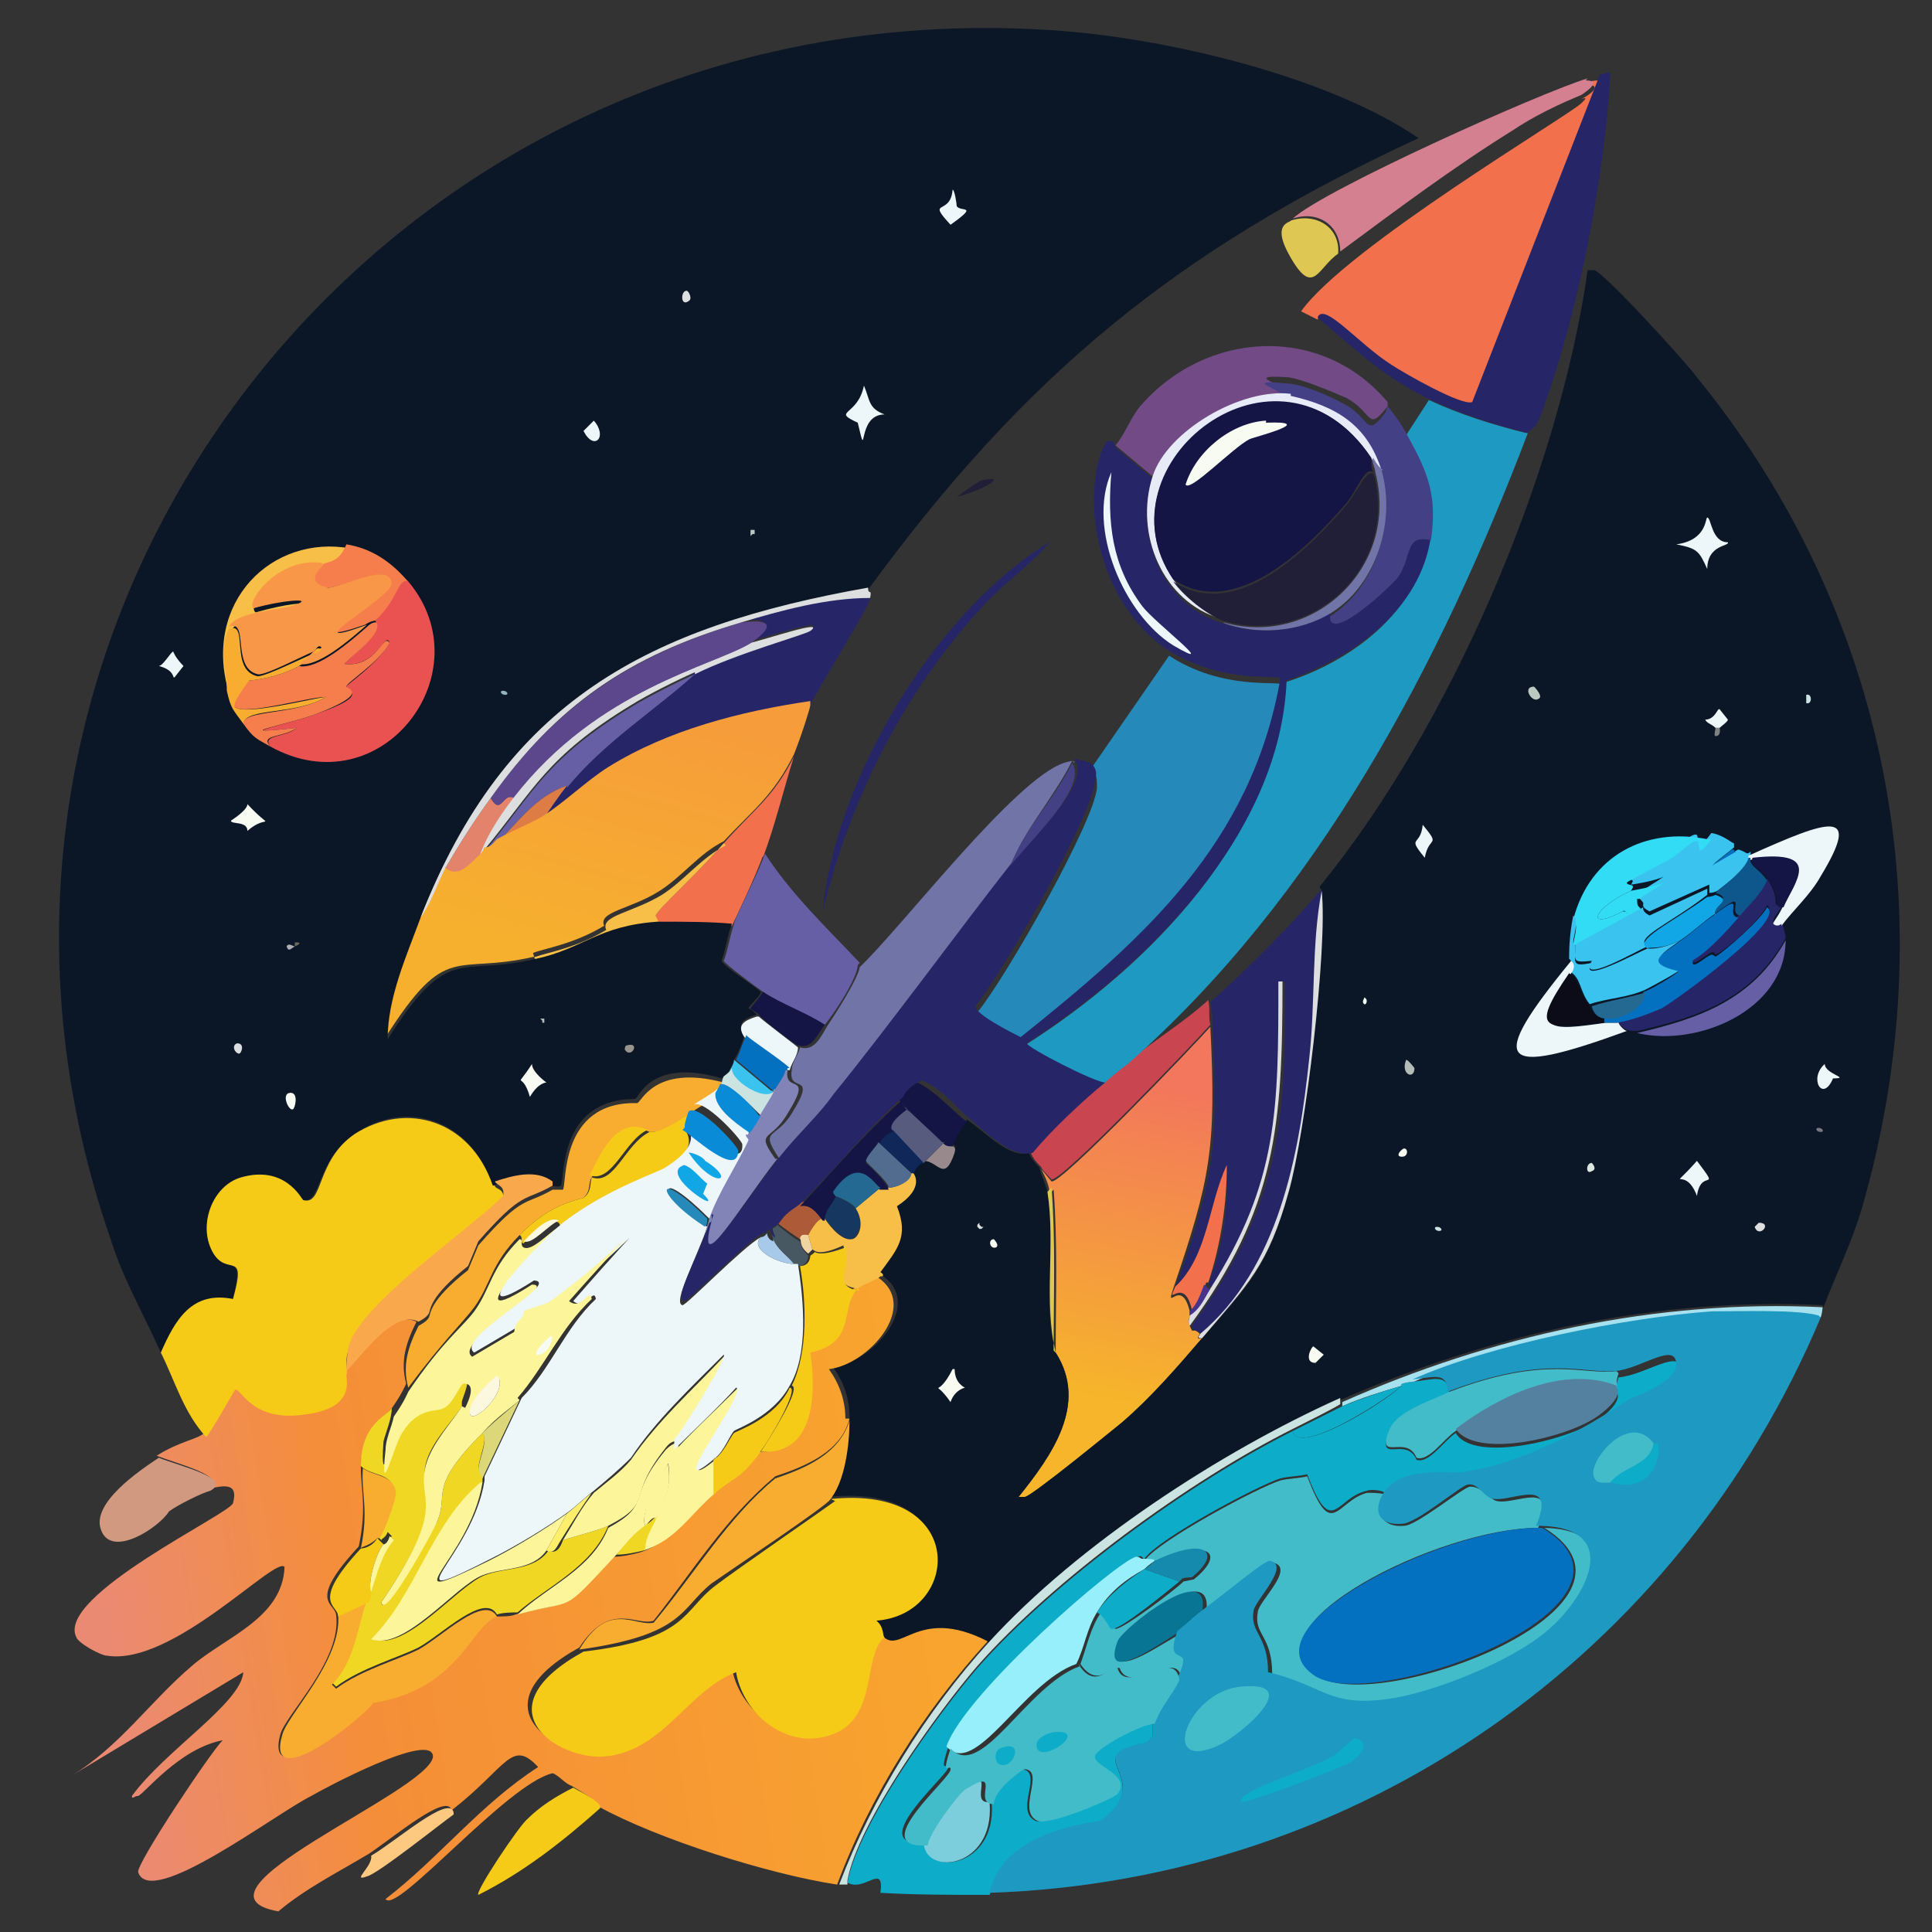 <?xml version="1.0" encoding="UTF-8"?>
<svg xmlns="http://www.w3.org/2000/svg" version="1.1" xmlns:xlink="http://www.w3.org/1999/xlink" viewBox="0 0 93.7 93.7"><rect x="0" y="0" width="93.7" height="93.7" fill="#333333" stroke="none"/>
  <defs>
    <style>
      .cls-1 {
        fill: #f7bf48;
      }

      .cls-2 {
        fill: #f5cb18;
      }

      .cls-3 {
        fill: #fcf7df;
      }

      .cls-4 {
        fill: #0b0c18;
      }

      .cls-5 {
        fill: #246991;
      }

      .cls-6 {
        fill: #a7caeb;
      }

      .cls-7 {
        fill: #43bcc9;
      }

      .cls-8 {
        fill: #575b7d;
      }

      .cls-9 {
        fill: url(#linear-gradient-2);
      }

      .cls-10 {
        fill: #a6e1ef;
      }

      .cls-11 {
        fill: #91b4b7;
      }

      .cls-12 {
        fill: #211e38;
      }

      .cls-13 {
        fill: #526c90;
      }

      .cls-14 {
        fill: #adaeb4;
      }

      .cls-15 {
        fill: #fcf599;
      }

      .cls-16 {
        fill: #ea5252;
      }

      .cls-17 {
        fill: #e3836c;
      }

      .cls-18 {
        fill: #444086;
      }

      .cls-19 {
        fill: #087595;
      }

      .cls-20 {
        fill: #96effa;
      }

      .cls-21 {
        fill: #5c478c;
      }

      .cls-22 {
        fill: #f3704d;
      }

      .cls-23 {
        fill: #8283b6;
      }

      .cls-24 {
        fill: #3ac3ee;
      }

      .cls-25 {
        fill: #b5bbb6;
      }

      .cls-26 {
        fill: #7174a7;
      }

      .cls-27 {
        fill: #11a6e6;
      }

      .cls-28 {
        fill: #16375f;
      }

      .cls-29 {
        fill: #262567;
      }

      .cls-30 {
        fill: url(#linear-gradient-3);
      }

      .cls-31 {
        fill: #0f2759;
      }

      .cls-32 {
        fill: #485862;
      }

      .cls-33 {
        fill: #f89747;
      }

      .cls-34 {
        fill: #fdef6b;
      }

      .cls-35 {
        fill: #675fa6;
      }

      .cls-36 {
        fill: #f57e4c;
      }

      .cls-37 {
        fill: #0e578d;
      }

      .cls-38 {
        fill: #d09980;
      }

      .cls-39 {
        fill: #efd723;
      }

      .cls-40 {
        fill: #dec753;
      }

      .cls-41 {
        fill: #f8fbf1;
      }

      .cls-42 {
        fill: #714a86;
      }

      .cls-43 {
        fill: #f8ac30;
      }

      .cls-44 {
        fill: #f0d4a2;
      }

      .cls-45 {
        fill: #098bd8;
      }

      .cls-46 {
        fill: #ad5a39;
      }

      .cls-47 {
        fill: #97898c;
      }

      .cls-48 {
        fill: #edf6f8;
      }

      .cls-49 {
        fill: #7dcedd;
      }

      .cls-50 {
        fill: #1e99c1;
      }

      .cls-51 {
        fill: #bbc9c0;
      }

      .cls-52 {
        fill: #faa84c;
      }

      .cls-53 {
        display: none;
      }

      .cls-54 {
        fill: #cbe3e1;
      }

      .cls-55 {
        fill: #fdc980;
      }

      .cls-56 {
        fill: #47328c;
      }

      .cls-57 {
        fill: #dcd879;
      }

      .cls-58 {
        fill: #5481a0;
      }

      .cls-59 {
        fill: #797880;
      }

      .cls-60 {
        fill: #e7ebf7;
      }

      .cls-61 {
        fill: #dde6df;
      }

      .cls-62 {
        fill: #2589b9;
      }

      .cls-63 {
        fill: #7e8382;
      }

      .cls-64 {
        fill: #141445;
      }

      .cls-65 {
        fill: #32dcf5;
      }

      .cls-66 {
        fill: #99948e;
      }

      .cls-67 {
        fill: #dcdedf;
      }

      .cls-68 {
        fill: #c94550;
      }

      .cls-69 {
        fill: url(#linear-gradient);
      }

      .cls-70 {
        fill: #168aac;
      }

      .cls-71 {
        fill: #dd7d45;
      }

      .cls-72 {
        fill: #0b1727;
      }

      .cls-73 {
        fill: #d58090;
      }

      .cls-74 {
        fill: #0370c0;
      }

      .cls-75 {
        fill: #6b685c;
      }

      .cls-76 {
        fill: #0dacc9;
      }
    </style>
    <linearGradient id="linear-gradient" x1="55.9" y1="52.6" x2="53.1" y2="67.8" gradientUnits="userSpaceOnUse">
      <stop offset="0" stop-color="#f3775c"/>
      <stop offset="1" stop-color="#f6b52a"/>
    </linearGradient>
    <linearGradient id="linear-gradient-2" x1="31.2" y1="34" x2="27.7" y2="46.5" gradientUnits="userSpaceOnUse">
      <stop offset="0" stop-color="#f69c3b"/>
      <stop offset="1" stop-color="#f6b02e"/>
    </linearGradient>
    <linearGradient id="linear-gradient-3" x1="44.8" y1="75.5" x2="5.7" y2="81.6" gradientUnits="userSpaceOnUse">
      <stop offset="0" stop-color="#f8a42e"/>
      <stop offset=".7" stop-color="#f58e38"/>
      <stop offset="1" stop-color="#eb8a72"/>
    </linearGradient>
  </defs>
  <!-- Generator: Adobe Illustrator 28.6.0, SVG Export Plug-In . SVG Version: 1.2.0 Build 709)  -->
  <g>
    <g id="Layer_2">
      <g id="Generative_Object">
        <g id="Background" class="cls-53">
          <rect class="cls-60" x="-14.4" y="-15.6" width="124.2" height="124.2"/>
          <path class="cls-2" d="M3.8,80.4c1-.1,1.5,1.7.5,1.9-1.4.3-1.5-1.8-.5-1.9Z"/>
          <path class="cls-4" d="M2,63c.3.3.1.7.7.8l-.7.9c-1-1.2,0-.3,0-1.7Z"/>
          <path class="cls-76" d="M42.7,91.7c-.6,0-1-.2-1.6-.2,0,0,0-.2,0-.2.7.4,1.8-1,1.6.5Z"/>
        </g>
        <g>
          <path class="cls-29" d="M64.2,43.2c-.5,2.6-.3,5.4-.6,8.1-.5,4.8-1.5,10.2-5.3,13.4-.4-.3-.3.1-.5-.4,4.2-5.7,4.6-9.7,4.5-16.7h-.2c0,6.1,0,9.6-3.3,14.9l-.2-.2c.7-1.8,1-3.8.9-5.7-.9,1.9-.9,4.5-2.5,5.9,1.9-5.4,2.1-6.8,1.8-12.7,0-.4,0-.8-.1-1.2,1.9-1.7,3.8-3.6,5.5-5.6,0,.1.1.1.1.2Z"/>
          <path class="cls-29" d="M42.2,29c0,.4-2.5,4.3-2.9,5.2-3.4.4-6.9,1.4-9.8,3.2-1.1.7-2.1,1.7-3.2,2.4.4-.6.8-1.2,1.2-1.7,1.8-2.1,4.2-3.7,6.2-5.5,2.1-1,5.4-1.9,5.6-2.1.9-.6-2.1.4-3,.6,1.4-.8.9-1.2-.5-1,2-.6,4.2-1.1,6.3-1.2Z"/>
          <path class="cls-68" d="M58.7,49.7c-.8.9-7.2,7.6-7.7,7.5,0,0-.5-.5-.5-.6-.2-.2-.4-.4-.5-.7.8-1,2.6-2.6,3.5-3.4.4-.3.8-.6,1.2-1,1.2-1,2.7-1.9,3.9-3,.1.4,0,.8.1,1.2Z"/>
          <path class="cls-69" d="M56.9,62.5c-.4,1.2.4-.6.8,1.1,0,0,0,.2,0,.2,0,.2-.1.1,0,.5.2.5.1,0,.5.4,0,0-.3.3.1.2-1.2,1.4-2.5,2.9-3.9,4.1-.5.4-4.4,3.6-4.7,3.6,0,0-.3,0-.3,0,1.6-2,3.4-4.5,1.8-7,0-2.6.1-5.3-.1-7.9l-.2.2c0-.4-.2-.8-.4-1.2,0,0,.5.6.5.6.5.1,6.9-6.6,7.7-7.5.3,5.9,0,7.4-1.8,12.7Z"/>
          <path class="cls-46" d="M39.9,59.1c-.3,0-.7.8-.7.8,0,0-.3,0-.4.2,0,0-.9-.6-1.1-.8.4-.5.8-.7,1.1-1,.5-.1.8.4,1.1.7Z"/>
          <path class="cls-35" d="M27.5,38.1c-1.5.5-2.4,1.8-3.4,2.8-.2.2-.3.4-.6.4,2.4-2.9,3-4.5,7.1-7,.8-.5,2.2-1.2,3.1-1.6-2,1.8-4.4,3.3-6.2,5.5Z"/>
          <path class="cls-67" d="M33.7,32.6c-.9.4-2.3,1.1-3.1,1.6-4.1,2.5-4.7,4.1-7.1,7,0,0,.1,0-.4.5.3-1,1-2.2,1.7-3,4.2-5.3,9.8-6.4,11.5-7.5.9-.2,3.8-1.2,3-.6-.3.2-3.6,1.1-5.6,2.1Z"/>
          <path class="cls-17" d="M24.9,38.7c-.7.9-1.4,2-1.7,3-.5.5-1,1-1.6.4.7-1.2,1.4-2.3,2.2-3.4.5.9.6-.3,1.1,0Z"/>
          <path class="cls-71" d="M27.5,38.1c-.4.5-.8,1.1-1.2,1.7-.7.4-1.5.6-2.2,1.1,1-1,1.9-2.3,3.4-2.8Z"/>
          <path class="cls-22" d="M58.5,62.2c-.2.5-.3,1-.7,1.3-.4-1.7-1.3,0-.8-1.1,1.6-1.5,1.6-4,2.5-5.9,0,1.9-.3,3.9-.9,5.7Z"/>
          <path class="cls-67" d="M57.7,64.3c-.1-.3,0-.3,0-.5.4-.4.7-.9,1-1.3,3.3-5.2,3.3-8.7,3.3-14.9h.2c0,7-.3,11-4.5,16.7Z"/>
          <path class="cls-56" d="M58.7,62.5c-.3.5-.5,1-1,1.3,0,0,0-.2,0-.2.4-.4.5-.8.7-1.3l.2.2Z"/>
          <g>
            <path class="cls-9" d="M39.3,34.2c0,.1-.4,1.4-.8,2.4-1,2-2,2.7-3.4,4.2-1.2.6-2,1.7-3.1,2.4-1.4.9-3,1-2.7,1.7-1.5.9-2.9,1.1-3.4,1.3-.1,0,0,.1,0,.2-3.9.9-4.2-.8-7.2,3.9,0-2.1.9-4,1.6-5.9.5-.8.8-1.6,1.2-2.4.6.6,1.1.1,1.6-.4.5-.4.3-.5.4-.5.3,0,.4-.2.6-.4.7-.4,1.5-.7,2.2-1.1,1.1-.7,2.1-1.7,3.2-2.4,2.9-1.8,6.4-2.7,9.8-3.2Z"/>
            <path class="cls-22" d="M37,41.5c-.3.9-1.4,3.2-1.5,3.4-1.1-.2-2.6-.2-3.6-.1,0-.2-.2-.3-.1-.4,0-.2,1.8-1.8,3.3-3.5,1.4-1.6,2.4-2.2,3.4-4.2-.5,1.6-.9,3.3-1.5,4.9Z"/>
            <path class="cls-1" d="M35.1,40.9c-1.5,1.7-3.2,3.2-3.3,3.5,0,.1.2.3.1.4-3,.2-3.7,1.3-5.9,1.8,0-.1-.2-.2,0-.2.5-.2,1.9-.4,3.4-1.3-.3-.7,1.2-.8,2.7-1.7,1.1-.7,1.9-1.8,3.1-2.4Z"/>
            <path class="cls-47" d="M46.2,55.6s.2,0,.1.4c-.5,1.5-.7.4-1.5.4l1-1c0,0,.2.1.4.1Z"/>
            <path class="cls-21" d="M36.4,31.2c-1.8,1.1-7.4,2.2-11.5,7.5-.5-.3-.6.9-1.1,0,3.2-4.5,6.8-6.9,12.1-8.5,1.4-.2,1.8.1.5,1Z"/>
          </g>
          <path class="cls-28" d="M41.5,58.6c.5.8,0,1.4-.2,1.5-.5.1-1.2-.9-1.3-1,0-.4.3-.7.5-1.1.3.1.8.4,1,.6Z"/>
          <g>
            <g>
              <path class="cls-72" d="M88.4,63.3c-8.1-.4-16.1,1.4-23.4,4.6-5.8,2.6-12.7,7.1-17,11.8-3.5-1.7-4.3,1-5.2-.4,0,0,0-.5-.4-.8,4.1-.3,4.5-6.6-2.2-5.9.8-.9,1-2.7,1-3.9,0-.9-.3-1.7-.8-2.4,1.9-.2,4.5-3.1,2.3-4.5,0,0-.1-.2-.1-.2.9-1.1,1.4-1.6.8-3.2,1.4-1,.8-1.5.8-1.6,0-.2.3-.5.5-.5,0,0,0,0,.1,0,.7,0,1,1.1,1.5-.4.1-.4-.1-.4-.1-.4.1-.4.5-.9.7-1.2,1,.7,2.1,1.9,3,1.6.1.3.3.5.5.7.1.4.3.8.4,1.2.5,2.5-.3,5.3.4,7.8,1.6,2.5-.2,5-1.8,7,0,0,.2,0,.3,0,.3,0,4.2-3.2,4.7-3.6,1.4-1.2,2.7-2.7,3.9-4.1,2.3-2.6,3.2-3.5,4.2-7.1.8-2.8,1.9-11.9,1.6-14.6,0-.1-.1-.1-.1-.2,6.3-7.7,11.6-20,13-29.9,0,0,.2,0,.3,0,.4,0,4.5,4.5,5,5.2,9.3,11.4,12.1,26.1,8,40.3-.5,1.7-1.3,3.3-1.9,4.9Z"/>
              <g>
                <g>
                  <path class="cls-41" d="M46.3,66.4c0,.7.5.9.5.9,0,0-.5.1-.7.7-.9-1.3-.7,0,.1-1.6Z"/>
                  <path class="cls-41" d="M48.2,60.1c0,0,.3.3.1.4-.3.1-.4-.4-.1-.4Z"/>
                  <polygon class="cls-67" points="47.5 59.3 47.5 59.4 47.6 59.5 47.7 59.5 47.6 59.6 47.5 59.6 47.4 59.5 47.4 59.4 47.5 59.3"/>
                </g>
                <g>
                  <path class="cls-67" d="M58.3,64.9c-.4,0,0-.2-.1-.2,3.8-3.2,4.8-8.6,5.3-13.4.3-2.7.1-5.5.6-8.1.3,2.8-.8,11.8-1.6,14.6-1,3.6-2,4.5-4.2,7.1Z"/>
                  <path class="cls-48" d="M82.8,25.1c.2,0,.2,1.2,1,1.2.1.2-1,.1-1,1.3-.4-.9-.5-1-1.5-1.2,1.5-.2,1.4-1.3,1.5-1.3Z"/>
                  <path class="cls-40" d="M51.2,65.6c-.6-2.5,0-5.2-.4-7.8l.2-.2c.2,2.6.1,5.3.1,7.9Z"/>
                  <path class="cls-48" d="M82.3,56.3c1.2,1.6.2.3,0,1.7-.6-1.6-1.5,0,0-1.7Z"/>
                  <path class="cls-48" d="M88.5,51.6c0,.5,1.3.7.4.7-.5,1.2-1.2,0-.4-.7Z"/>
                  <path class="cls-48" d="M69,40c.9,1.1.3.5.1,1.6-.9-1.1-.2-.5-.1-1.6Z"/>
                  <path class="cls-48" d="M83.4,35.3h-.2c-.2-.2-.4-.2-.5-.4.5,0,.6-.6.7-.5,0,0,.4.5.4.5,0,.1-.3.3-.4.4Z"/>
                  <path class="cls-41" d="M63.7,65.3s.5.4.5.4c0,0-.4.4-.4.4-.6,0-.2-.8-.1-.8Z"/>
                  <path class="cls-51" d="M74.4,33.3c0,0,.5.5.2.6-.3.2-.8-.6-.2-.6Z"/>
                  <path class="cls-25" d="M68.2,51.4c.1,0,.4.4.4.4,0,.6-.7.3-.4-.4Z"/>
                  <path class="cls-61" d="M77.2,56.4c0,0,.3.3,0,.4-.3.2-.3-.4,0-.4Z"/>
                  <path class="cls-67" d="M85.3,59.3c.7,0,0,.8-.2.2,0,0,.2-.2.2-.2Z"/>
                  <path class="cls-41" d="M68.1,55.7c.2,0,.2.4-.1.4-.4,0,0-.4.1-.4Z"/>
                  <path class="cls-54" d="M87.6,33.7c.3-.1.3.5,0,.4,0,0,0-.3,0-.4Z"/>
                  <path class="cls-63" d="M83.4,35.3c0,0,.1.4-.2.4-.1,0,0-.3,0-.4h.2Z"/>
                  <path class="cls-41" d="M66.2,48.4c.2.1,0,.5-.1.2,0-.1.1-.3.1-.2Z"/>
                  <path class="cls-54" d="M69.7,59.5c.2,0,.3.2.1.2-.2,0-.3-.2-.1-.2Z"/>
                  <path class="cls-59" d="M88.2,54.7c.2,0,.3.2.1.2-.2,0-.3-.2-.1-.2Z"/>
                  <g>
                    <path class="cls-29" d="M86.4,44c-.2.3-.4.5-.4.7.2.3.3,0,.4,0,.1.3.2.6.2.8-1.6,2.9-4.1,3.8-7.2,4.5-.2,0-.4,0-.6-.1,0,0-.4-.3-.4-.4.8-.2,1.5-.4,2.2-.7.7-.4,6.1-4.2,5.1-4.9-.3.7-2,2.2-2.5,2.4,0,0-.1-.2-.2-.1-.3.1-1,.8-.9.3,0-.2.5-.2,2.3-2.2.5-.5,1-1,1.3-1.7.7,1.1.2,1.3.6,1.3Z"/>
                    <path class="cls-24" d="M84.1,41.1l-1,.8,1.2-.7c.4.1.4.3.6.1,0,0,0,.2,0,.2,0,.5-1.1,1.3-1.6,1.7-.2.1-.3.1-.4.1v-.4c0,0-2.9,1.3-2.9,1.3-.4-.2-.3-.3-.3-.4-.1-.2-.3-.2-.2-.5.4-.3.8-.5,1.2-.8-.3.2-1.5.4-1.6.4.3-.4-.3-.1-.2-.4,0-.1,1.9-1,2.2-1.2,0,0,1-1,1.2-.8.1.1-.1,1,.7-.1.6.1,1,.5,1.1.5Z"/>
                    <path class="cls-65" d="M83,40.7c-.8,1.1-.5.2-.7.1-.2-.1-1.1.8-1.2.8-.3.2-2.1,1.1-2.2,1.2,0,.2.5,0,.2.4-1.8.8-2.3,2-.4,1,.1,0,.2,0,.2.1.4-.2.3-.6.5-.7,0,.3,0,.3.2.5l-3.3,1.8c0-.4.3-1,0-1.3.8-3.1,3.5-4.5,6.5-3.9Z"/>
                    <path class="cls-24" d="M76.4,45.9c0,.8-.2,1,.8.8-.7,1.1,2.2-.5,2.7-.7,0,0,.6.1,1.6-.4-.8.6-1.7,1,0,1.4,0,.1-1.5.9-1.7,1-.9.4-1.8.4-2.7.7-.5-.6-.4-1.3-1-1.6.3-.4,0-.6,0-.6,0-.3,0-1.1.2-2.1.3.3,0,1,0,1.3Z"/>
                    <path class="cls-48" d="M76.2,47.2c-2,2.9-1.1,2.8,1.7,2.4.4,0,.6,0,.6,0,0,.1.3.4.4.4-6.3,2.3-6.8,1.6-2.7-3.4,0,0,.3.2,0,.6Z"/>
                    <path class="cls-48" d="M86.4,44.8s-.2.2-.4,0c0-.1.2-.3.4-.7.6-1.2,2-2.8-1.5-2.4h-.1c0,0,0-.2,0-.2,4-1.8,5.5-2.3,3.5,1-.5.9-1.3,1.6-1.9,2.4Z"/>
                    <path class="cls-35" d="M86.6,45.6c0,3.4-4.3,5.2-7.2,4.5,3-.7,5.6-1.6,7.2-4.5Z"/>
                    <path class="cls-74" d="M84.2,41.3l-1.2.7,1-.8c.2,0,.1.1.1.1Z"/>
                    <path class="cls-74" d="M84.4,44.4c-1.8,2.1-2.3,2.1-2.3,2.2-.1.5.6-.2.9-.3.1,0,.2.1.2.1.5-.3,2.2-1.8,2.5-2.4,1,.6-4.4,4.5-5.1,4.9-.7.3-1.5.6-2.2.7,0,0-.2,0-.6,0v-.2c.7,0,1.9-.5,1.9-1.3.2,0,1.7-.9,1.7-1-1.7-.4-.8-.8,0-1.4.6-.4,1.1-.9,1.7-1.3,1.7-1.3.5,0,1.2.1Z"/>
                    <path class="cls-37" d="M84.9,41.6c-.1.4.4.5.8,1.1-.3.7-.9,1.2-1.3,1.7-.7-.1.5-1.4-1.2-.1-.2-.5.9-.7,0-1,.5-.4,1.5-1.2,1.6-1.7h.1Z"/>
                    <path class="cls-64" d="M86.4,44c-.4,0,0-.3-.6-1.3-.4-.6-1-.7-.8-1.1,3.5-.4,2,1.2,1.5,2.4Z"/>
                    <path class="cls-24" d="M82.8,43.4c-1.8,1.4-3.6,2.1-2.9,2.5-.5.2-3.4,1.9-2.7.7-1,.1-.8,0-.8-.8l3.3-1.8s-.1.2.3.4l2.8-1.3v.4Z"/>
                    <path class="cls-27" d="M83.2,44.3c-.6.4-1.1.9-1.7,1.3-1,.5-1.5.3-1.6.4-.7-.4,1.1-1.2,2.9-2.5,0,0,.2,0,.4-.1.9.3-.2.5,0,1Z"/>
                    <path class="cls-65" d="M79.4,43.6c-.2.2-.1.6-.5.7,0,0-.1-.2-.2-.1-1.9,1-1.4-.2.4-1,0,0,1.2-.2,1.6-.4-.4.3-.8.5-1.2.8Z"/>
                    <path class="cls-4" d="M77.1,48.8s.1.5.7.6v.2c-2.8.3-3.7.5-1.7-2.4.5.3.5,1,1,1.6Z"/>
                    <path class="cls-5" d="M79.8,48.1c0,.8-1.2,1.4-1.9,1.3-.6,0-.7-.6-.7-.6.9-.3,1.8-.4,2.7-.7Z"/>
                  </g>
                </g>
              </g>
            </g>
            <g>
              <path class="cls-76" d="M67.2,72.5c.1-.2-.7-.3-.9-.2-1.5.3-1.7,2.4-2.9-.8-.4.1-.9.1-1.3.2-1,.3-5.9,2.9-6.6,3.9-.1,0-.1-.2-.3-.1-.8.2-8.3,6.6-9.2,9.2-.5,1.5,0,.7,0,1,0,.4-4.2,3.9-1.1,3.7,0,1.6,3.4,1.2,3.2-1.9,0-.7,1.4-1.7,1.5-1.7,1,.2-.4,2,.6,2.5.5.3,3.8-1.1,3.9-1.3.7-.9-1.1-1.3-1.1-1.8,0-.5,2.3-1.7,2.9-1.6,0,.1,0,.4,0,.7l-.3.3c-3.5.6.6,1.5-2.2,3.8-2.1.3-4.9,1.1-5.4,3.5-1.8,0-3.6,0-5.3-.1.2-1.5-.8,0-1.6-.5.5-2.8,4.4-8.2,6.3-10.4,3.7-4.2,10.3-9,15.3-11.5.2,1.2,4.2-1.2,5.3-2.2,0,0-.3-.1.6-.2,1-.1,1.6-.4,1.7.6-.8.3-2.5.8-2.9,1.8-.7,1.7.8.2,1.3,1.4.6.2,1.3-.9,1.9-1.3.9,1.5,5.6.3,7-.7,1.2-.9.8-1.3.8-1.3,0-.2-.1-.1.1-.7,1.3-.1,3.1-1.5,3-.3,0,.8-2.1,1.6-2.2,1.6-2.4,1.6-5.3,3.2-8.2,3.6-.2,0-2.9-.4-3.8,1Z"/>
              <path class="cls-54" d="M65,67.9v.2c-.3.2-1.7.9-2.3,1.2-5,2.5-11.6,7.3-15.3,11.5-1.9,2.2-5.8,7.6-6.3,10.4,0,0,0,.2,0,.2,0,0,0,0-.4,0,1.6-4.2,4.2-8.4,7.3-11.8,4.3-4.7,11.2-9.2,17-11.8Z"/>
              <path class="cls-10" d="M88.4,63.3c0,0,0,.3-.1.6-.9-.4-3.9-.3-5.2-.2-4.1.2-10.7,1.6-14.5,3.3-.9.1-.6.2-.6.2-1,.3-2,.6-2.9,1v-.2c7.2-3.2,15.2-5,23.3-4.6Z"/>
              <path class="cls-7" d="M67.2,72.5c-.6.9-.1,1.6.9,1.5.6,0,2.9-1.9,3.2-1.9.6,0,.9.6,1.3.7.9.2,3-1.1,2,1.3-4.8,0-14.4,4.8-10.7,7.2,3,1.9,17.1-3.4,11-7.2,4.1.1,2.2,3.6.2,5.2-1.7,1.4-5.5,2.8-7.6,3.2-2.9.4-3.2-.7-5.8-1.3,0-1.9-.9-1.9-.7-3,0-.5,1.8-2.1.8-2.4-.2,0-2.2,1.7-3.3,2.4.4-2.7-3.9.8-4.1,1.4-.7,1.9,1.2.6,2.9-.4-.7,2,.9.4,0,2.3-.1-1.7-2.5.8-3-.6-.4-.1-1.1,1-1.9-.2.3-.8.5-1.8,1-2.5.3.2.6.8.7.8.4,0,2.9-1.9,3.3-2.3,0,0,.5-.1.5-.1,1.6-1.3.7-2-1.8-.8,0-.2-.3-.1-.6-.1.7-1,5.6-3.6,6.6-3.9.4-.1.9-.1,1.3-.2,1.2,3.2,1.4,1.2,2.9.8.2,0,1.1,0,.9.2Z"/>
              <path class="cls-74" d="M74.6,74.1c0,0,.2,0,.2,0,6.1,3.7-8,9-11,7.2-3.6-2.3,5.9-7.1,10.7-7.2Z"/>
              <path class="cls-7" d="M78.5,66.6c-.2.6,0,.5-.1.7-2.6-1-5.7.5-7.8,2.1-.6.4-1.3,1.5-1.9,1.3-.5-1.2-2,.3-1.3-1.4.4-.9,2.1-1.4,2.9-1.8,4.7-1.8,6.5-.8,8.1-1Z"/>
              <path class="cls-19" d="M58.3,78.2c-.4.3-.8.7-1.2,1-1.7,1.1-3.6,2.3-2.9.4.2-.6,4.6-4.1,4.1-1.4Z"/>
              <g>
                <path class="cls-50" d="M88.3,63.9c-6.9,16.4-22.4,27.3-40.3,27.9.5-2.4,3.3-3.2,5.4-3.5,2.8-2.2-1.3-3.1,2.2-3.8l.3-.3c0-.2,0-.6,0-.7.4-1,.8-1.2,1.2-2.1.9-1.9-.7-.3,0-2.3.4-.3.8-.7,1.2-1,1.1-.8,3.1-2.5,3.3-2.4,1,.2-.7,1.9-.8,2.4-.2,1.1.7,1.2.7,3,2.6.6,2.9,1.7,5.8,1.3,2.2-.3,5.9-1.8,7.6-3.2,2-1.6,3.9-5.1-.2-5.2,0,0-.2,0-.2,0,1-2.4-1.1-1.2-2-1.3-.5,0-.8-.8-1.3-.7-.3,0-2.5,1.9-3.2,1.9-1,.1-1.5-.5-.9-1.5.9-1.4,3.6-.9,3.8-1,2.9-.4,5.8-2,8.2-3.6.1,0,2.2-.8,2.2-1.6,0-1.2-1.7.2-3,.3-1.6.1-3.4-.8-8.1,1,0-1-.7-.7-1.7-.6,3.8-1.7,10.4-3,14.5-3.3,1.3,0,4.2-.1,5.2.2Z"/>
                <path class="cls-7" d="M60.2,81.8c3.1-.3,0,2.3-1,2.8-3.1,1.5-1.6-2.6,1-2.8Z"/>
                <path class="cls-7" d="M80.2,70c-.1,1.2-1.5,1.2-2.1,1.9-.3,0-.7.1-.8-.3-.3-.7,1.7-3.2,2.9-1.6Z"/>
                <path class="cls-76" d="M65.6,84.3c.5,0,.9.4,0,1.1-.2.2-4.6,1.9-5.4,2-.3-.5,2.9-1.4,4.4-2.2.1,0,.9-.8,1-.8Z"/>
                <path class="cls-76" d="M78.1,71.9c.6-.8,1.9-.8,2.1-1.9,0,0,.2,0,.2,0,.2.5-.2,2.5-2.3,1.9Z"/>
              </g>
              <path class="cls-20" d="M55.4,75.6c.3,0,.6,0,.6.1,0,0-.3.2-.5.4-.9.5-1.7,1.1-2.3,2.1-.5.8-.6,1.7-1,2.5-2.6.9-4.9,5.6-6.3,4,.9-2.6,8.3-9,9.2-9.2.2,0,.2.1.3.1Z"/>
              <path class="cls-58" d="M78.4,67.3c0,0,.4.4-.8,1.3-1.4,1.1-6,2.2-7,.7,2.1-1.6,5.2-3.1,7.8-2.1Z"/>
              <path class="cls-49" d="M48,87.5c.2,3.1-3.1,3.5-3.2,1.9,0-.4,1.3-2.4,1.8-2.7,1.9-1.2.3.8,1.4.7Z"/>
              <path class="cls-76" d="M68,67.2c-1.2,1-5.1,3.4-5.3,2.2.6-.3,2-1,2.4-1.2,1-.4,1.9-.7,2.9-1Z"/>
              <path class="cls-76" d="M57.2,76.7c-.5.4-2.9,2.4-3.3,2.3-.1,0-.3-.6-.7-.8.6-.9,1.4-1.5,2.3-2.1l1.7.6Z"/>
              <path class="cls-70" d="M57.2,76.7l-1.7-.6c.2-.1.5-.4.5-.4,2.5-1.2,3.3-.4,1.8.8,0,0-.5,0-.5.1Z"/>
              <g>
                <path class="cls-7" d="M52.3,80.7c.8,1.3,1.5.1,1.9.2.4,1.4,2.8-1.1,3,.6-.4.8-.8,1.1-1.2,2.1-.6,0-2.9,1.2-2.9,1.6,0,.5,1.8.9,1.1,1.8-.1.2-3.4,1.6-3.9,1.3-1-.5.4-2.4-.6-2.5-.1,0-1.5,1-1.5,1.7-1.1,0,.5-1.9-1.4-.7-.4.3-1.8,2.2-1.8,2.7-3.1.2,1.2-3.3,1.1-3.7,0-.3-.5.5,0-1,1.5,1.6,3.7-3.1,6.3-4Z"/>
                <path class="cls-76" d="M51.2,84c1.6-.1-.6,1.5-.9.8-.2-.5.6-.8.9-.8Z"/>
                <path class="cls-76" d="M48.5,84.8c1.2-.5.7.9.1.8-.4,0-.4-.7-.1-.8Z"/>
              </g>
            </g>
          </g>
          <g>
            <path class="cls-72" d="M42.1,28.5c-10.7,1.9-17.6,5.5-21.7,16-.7,1.9-1.6,3.9-1.6,5.9,3-4.7,3.4-3,7.2-3.9,2.3-.5,3-1.6,5.9-1.8,1.1,0,2.6,0,3.6.1-.2.5-.3,1.2-.5,1.8,0,.2,1.7,1.3,1.9,1.5,0,.2-.6.7-.6.8,0,0,.2.1.4.3-.6.2-1,.4-.6,1-.1.4-.3.9-.5,1.2,0,.2-.2.4-.2.5,0,.1-.3.3-.4.4-3.4-1-4,.9-4.2,1-3.8,0-3.4,4-3.6,4.2-.1.1-.4,0-.5,0-.8-.6-1.9-.3-2.8,0-1.1-3.3-4.3-4.2-6.7-2.5-1.9,1.3-1.6,3.4-2.5,3.2-.2,0-.9-1.7-3-1.1-1.4.4-2.1,2.3-1.4,3.6.7,1.3,1.6-.2,1,2.3-2-.3-2.8,1-3.5,2.6-.8-1.8-1.8-3.5-2.4-5.4C-5.2,29.9,18.8-1,51.5,1.5c5.2.4,12.9,2.2,17.3,5.2-11.7,5.4-19.1,11.5-26.7,21.9Z"/>
            <g>
              <g>
                <path class="cls-67" d="M42.1,28.5c0,.4.2,0,.1.5-2.1,0-4.3.6-6.3,1.2-5.4,1.6-8.9,4-12.1,8.5-.8,1.1-1.5,2.2-2.2,3.4-.4.8-.7,1.7-1.2,2.4,4.1-10.5,11-14.1,21.7-16Z"/>
                <g>
                  <path class="cls-48" d="M41.9,18.7c.3.7.2,1.1,1,1.4-1.4,0-.8,2.5-1.3.4-1.3-.6,0-.3.3-1.8Z"/>
                  <path class="cls-41" d="M12,39c1.3,1.4,1,.4,0,1.3,0-.5-.8-.3-.8-.5,0,0,.8-.5.8-.8Z"/>
                  <path class="cls-48" d="M46.2,9.2c.1,0,.2.7.2.8.2.3,1.1-.1-.3.9-1.2-1.3,0-.4.1-1.7Z"/>
                  <path class="cls-41" d="M25.8,51.6c0,.4.7.9.7.9,0,0-.4,0-.8.7-.4-1.4-.8-.2.1-1.6Z"/>
                  <path class="cls-48" d="M8.4,31.6s.1.3.5.7c-.9,1.1,0,.3-1.2,0,.2,0,.6-.7.7-.7Z"/>
                  <path class="cls-48" d="M28.8,20.4c.7.8,0,1.5-.5.5l.5-.5Z"/>
                  <path class="cls-41" d="M14.1,53c.4,0,.2.8.1.8-.2.1-.6-.8-.1-.8Z"/>
                  <path class="cls-67" d="M33.3,14.1c.1,0,.3.4.1.5-.4.3-.4-.5-.1-.5Z"/>
                  <path class="cls-67" d="M11.5,50.6c.4,0,.2.5.1.5-.2,0-.4-.4-.1-.5Z"/>
                  <path class="cls-66" d="M30.4,50.7c.7-.2.2.7-.1.2,0,0,0-.2.1-.2Z"/>
                  <path class="cls-14" d="M14.3,45.9c-.2.1-.3.3-.4,0,.1-.2.3,0,.4,0Z"/>
                  <path class="cls-11" d="M24.4,33.5c.2,0,.3.2.1.2-.2,0-.3-.2-.1-.2Z"/>
                  <polygon class="cls-25" points="26.3 49.4 26.4 49.4 26.4 49.4 26.4 49.6 26.4 49.6 26.3 49.6 26.3 49.5 26.2 49.4 26.3 49.4"/>
                  <path class="cls-75" d="M14.3,45.9s0-.3,0-.2c.5,0,0,.2,0,.2Z"/>
                  <polygon class="cls-51" points="36.4 25.7 36.6 25.7 36.6 25.8 36.6 25.9 36.5 25.9 36.4 26 36.4 25.9 36.4 25.8 36.4 25.7"/>
                </g>
              </g>
              <g>
                <path class="cls-16" d="M19.8,28.2c3.7,4.4-1.3,11-6.7,8-.4-.6.7-.4,1.3-.9-3.6.4-.2-.2,1-.7,2.6-.9,1.4-1.1,1.4-1.3,0-.1,1.4-1,2.1-2.1-.2-.7-.6,1.2-2.2,1,.6-.6,1.9-1.6,1.5-2.1,1.1-1.1,1-2.2,1.6-1.9Z"/>
                <path class="cls-36" d="M18.2,30.1c.5.5-.9,1.5-1.5,2.1,1.6.2,1.9-1.6,2.2-1-.6,1-2.1,1.9-2.1,2.1,0,.1,1.2.3-1.4,1.3-1.2.5-4.7,1.1-1,.7-.7.5-1.8.3-1.3.9-.7-.4-.8-.4-1.3-1.1,0-.7,2.6-.4,4-1.3-.8,0-3.9.9-4.4.5-.3-.2.6-1.2.7-1.3.1,0,1.3-.1,2.4-.7.9.2,2.5-1.2,3.3-1.9.3-.3.5-.2.5-.2Z"/>
                <path class="cls-1" d="M16.9,26.5c-.4.9-1,.8-1.2,1-2.1-.3-3.8,1.9-3.3,2.2,1.4-.4,2.8-.6,2.1-.2-.7.3-2.9.3-3.3,1.1-.5,1,0,2-.1,3-1.3-4.4,2.1-7.7,5.9-7Z"/>
                <path class="cls-36" d="M19.8,28.2c-.5-.2-.5.9-1.6,1.9,0,0-.2,0-.5.2-3.8,1.3,1.3-1.3,1.2-2,0-1.1-2.4.3-3.1.2-.5,0-1-.4-.2-1.1.2-.2.8,0,1.2-1,1.2.2,2.1.8,2.9,1.7Z"/>
                <path class="cls-43" d="M15.2,31.7c-.2.2-.5.5-.7.6-1.1.6-2.3.7-2.4.7,0,0-.9,1.1-.7,1.3.5.4,3.6-.4,4.4-.5-1.4.9-3.9.5-4,1.3-.5-.7-.6-.7-.8-1.6,0-1.1-.4-2,.1-3,1-.4,0,2,1.4,2.3.4,0,2.2-.9,2.7-1.1Z"/>
                <path class="cls-33" d="M15.7,27.4c-.8.7-.3,1,.2,1.1.7,0,3-1.3,3.1-.2,0,.7-5,3.4-1.2,2-.8.7-2.4,2.1-3.3,1.9.2-.1.5-.4.7-.6,0,0,.2,0,.4-.2-.2-.2-.3.2-.4.2-.5.2-2.4,1.2-2.7,1.1-1.3-.3-.4-2.7-1.4-2.3.4-.8,2.7-.8,3.3-1.1.8-.3-.7-.2-2.1.2-.4-.3,1.2-2.5,3.3-2.2Z"/>
                <path class="cls-43" d="M15.2,31.7s.1-.4.4-.2c-.2.2-.3.2-.4.2Z"/>
              </g>
            </g>
          </g>
          <g>
            <path class="cls-30" d="M41.2,68.8c-.4,1.6-2.1,2.3-3.6,2.8-2.4,2-4,4.6-5.9,7-.8.3-2.1-1-3.6,1.3-4.9,2.7-1.5,5.1.8,5.1,3,0,4.2-3.2,6.6-4.1.3,1.8,2.1,3.4,3.9,3.2,3.2-.3,2.1-3.9,3.3-4.9.9,1.3,1.7-1.4,5.2.4-3.1,3.4-5.7,7.5-7.3,11.8-3.3-.5-8.7-2.2-11.6-3.8,0,0,.1-.2-1.3-1-.3-.1-.6-.5-.9-.6-2.2.5-7.6,6.9-8.1,6.1,2.6-2,4.6-4.6,7.4-6.4-1.3-1.4-1.5,0-4.2,2.1-.2-.9-2.8,1.3-4,2.1-1.5.9-3.1,1.7-4.4,2.8-5-.9,7.3-5.8,7.5-7.5,0-1.3-5.4,1.6-5.9,1.9-1.8.9-7.8,5.5-8.4,3.7-.1-.4,3.5-5.8,4.1-6.4-2.1.4-3.8,2.6-4.1,2.7-.2,0-.3.2-.3,0,1.6-2.2,5.3-4.5,5.4-6l-8.3,5c2.3-1.4,3.8-3.6,5.8-5.3,1.6-1.4,4.4-2.3,4.5-4.8-.4-.6-5.4,4.8-8.6,4.3-.3,0-1.4-.6-1.5-.9-1-2,7.5-6,7.6-6.5.3-1.1-.6-.8-1.2-.7,1-.6-1.5-1.2-2.5-1.6,1.1-.7,2-.8,2.3-1.1.2-.2,1.1-1.8,1.4-2.3.3,0,.8,1.6,3.4,1.2,2.4-.3,1.9-1.7,2-1.9.9-.8,2.3-3,3.5-2.4-.5,1-.8,1.9-.5,3,0,0-.2.5-.7,1.2-.3.4-1.4.8-1.5,2.8,0,1.2.3,2-.1,3.9-2.5,2.7-1.2,2.7-1.1,3.3.3,2.2-2.4,4.8-2.7,5.8-.8,2.9,3.7-.6,4.4-1.5,4.2-.7,4.7-3.8,6-4.2.3,0,.8,0,1-.1,3-.8,2,.1,4.7-2.8.5,0,.9-.1,1.3-.2,1.6-.5,2.3-1.8,3.4-2.8.9-.8,1.2-.6,2.3-2.1,2.6.2,2.8-2.8,2.4-4.8,2.3-.5,1.4-2.2,2.3-3.1.2-.2.9-.4,1.1-.6,2.2,1.4-.4,4.3-2.3,4.5.5.7.8,1.5.8,2.4Z"/>
            <path class="cls-2" d="M24,57.5c0,.2.5.1.4.7-1.7,1.6-6.9,5.2-7.5,7.3-.2.5,0,.9-.1,1.2,0,.3.4,1.6-2,1.9-2.6.4-3.1-1.3-3.4-1.2-.3.5-1.2,2.1-1.4,2.3-1.1-1.2-1.5-2.7-2.2-4.1.7-1.6,1.5-3,3.5-2.6.7-2.5-.3-1-1-2.3-.7-1.3,0-3.2,1.4-3.6,2.1-.6,2.9,1,3,1.1,1,.3.6-1.9,2.5-3.2,2.5-1.6,5.6-.7,6.7,2.5Z"/>
            <path class="cls-38" d="M10.2,72.3c-.4.1-1.6.7-2,1-.5.8-2.8,2.3-3.3.9-.5-1.3,1.9-2.9,2.8-3.5,1,.4,3.6,1,2.5,1.6Z"/>
            <path class="cls-2" d="M29.1,87.7c-1.8,1.6-3.7,3.1-5.9,4.2-.2-.1,2-3.4,2.4-3.7.6-.6,1.4-1.1,2.2-1.5,1.5.8,1.3.9,1.3,1Z"/>
            <path class="cls-55" d="M22,88c-.7.5-3.7,2.9-4.2,3-.8.3.3-.5.2-1,1.2-.7,3.8-3,4-2.1Z"/>
            <path class="cls-43" d="M35.1,52.3c-.1.2-.1.3-.1.4,0,0-.2.3-.2.4-.2.2-.9.6-1.2.8-1.8,1.3-1.8.9-2.1,1-1.4-.7-2.3,1.2-2.8,2.2-.2.3,0,.6-.4,1-1.3.3-2.2.9-3.1,1.8-1.4,1.4-1.4,2.4-2.2,3.5-.6.8-1.4,1.5-3.2,3.9-.3-1.1,0-2,.5-3,0,0,.4-.2.5-.4.1-.2,0-.8,1.9-2.3l.5-1.2c2.2-2.5,2.2-1.9,3.6-2.7,0,0,.4,0,.5,0,.2-.2-.2-4.3,3.6-4.2.2,0,.8-1.9,4.2-1Z"/>
            <path class="cls-52" d="M26.8,57.5c-1.4.8-1.4.2-3.6,2.7l-.5,1.2c-1.9,1.5-1.8,2.1-1.9,2.3-.1.2-.5.4-.5.4-1.2-.6-2.7,1.6-3.5,2.4,0-.2,0-.6.1-1.2.6-2.1,5.8-5.6,7.5-7.3.1-.5-.3-.5-.4-.7.9-.3,2-.6,2.8,0Z"/>
            <path class="cls-2" d="M40.3,72.7c6.7-.7,6.3,5.6,2.2,5.9.4.3.3.8.4.8-1.2,1-.1,4.5-3.3,4.9-1.9.2-3.6-1.4-3.9-3.2-2.4.9-3.6,4-6.6,4.1-2.3,0-5.7-2.4-.8-5.1,5.1-.6,4.8-2,6.4-3.2.9-.7,5.4-3.8,5.8-4.1Z"/>
            <path class="cls-43" d="M40.3,72.7c-.3.4-4.8,3.4-5.8,4.1-1.5,1.2-1.3,2.5-6.4,3.2,1.4-2.4,2.7-1.1,3.6-1.3,2-2.4,3.6-5.1,5.9-7,1.5-.5,3.1-1.2,3.6-2.8,0,1.1-.2,3-1,3.9Z"/>
            <path class="cls-1" d="M42.7,61.9c-.2.2-.9.4-1.1.6-1.4-.2-.4-1.1-.7-2.1-1.3.6-1.4.2-1.5.2l-.2-.7s.4-.8.7-.8c0,0,0,0,.1,0,0,0,.7,1.1,1.3,1,.3,0,.7-.7.2-1.5l1.2-1c0,0,.3,0,.4,0,.4,0,1-.3,1.1-.7h.1c0,0,.6.7-.8,1.6.6,1.5,0,2.1-.8,3.2,0,0,.2.1.1.2Z"/>
            <path class="cls-39" d="M22.4,68.2c-.4.7-1.7,1.9-1.8,3.1-.2,1.7,1.1,1.7-2.1,6.4,0,1,2.5-3.6,2.7-3.9.6-1.4-.5-1.6,2.2-4.3.3.3-.2,1.2-.2,1.8,0,0,.3.3.2.4,0,0,0,.2,0,.2-2.4,2-3.1,5.4-5.3,7.6,1.6.6,4.1-2.6,5.4-3.1,1-.4,2.4-.2,3.1-1.2.4.2.6-.2.7-.5.6-.2,1.8-.5,2.2-.7-.8,2-2.9,2.9-4.4,4.2-.2,0-.7,0-1,.1-.6-1.1-2.7,1-3.8,1.6-1,.5-2.8,1-4,1.9l-.2-.2c1.1-1.1,1.2-2.7,1.7-4.1,0-.1,0-.3.1-.5.3-.9.5-1.8,1.1-2.5l-.2-.2c-.1.3-.3.3-.3.4l-.2-.2c.2-.3.9-1.9.8-2.2-.1-.9-1.1-.7-1.6-1.2,0-2,1.2-2.4,1.5-2.8,0,.5-.3,1.2-.4,1.6-.2,2.7.5-.2.8-.8.8-1.3,1.7-1,2-1.2.5-.3.8-1.2,1-1.2.6,0,0,1.1,0,1.3Z"/>
            <path class="cls-43" d="M17.8,77.6c-.5,1.4-.6,3-1.7,4.1l.2.2c1.2-.9,3-1.4,4-1.9,1.1-.6,3.2-2.7,3.8-1.6-1.3.5-1.8,3.5-6,4.2-.7.9-5.3,4.5-4.4,1.5.3-1,2.9-3.6,2.7-5.8l1.5-.7Z"/>
            <path class="cls-15" d="M27.2,59.5c-1.2,1-5.3,5.3-1.4,2.8,1.4,0-3.9,2.8-2.9,3.5l2.2-1.3c-.1.2-.1.9-.2,1.2-.2.4-.5.8-.7,1.2,0,.1-1.2,1.1-1.3,1.7l-.4-.2c.1-.2.7-1.3,0-1.3-.2,0-.5,1-1,1.2-.3.2-1.2-.1-2,1.2-.4.6-1.1,3.5-.8.8,0-.5.3-1.1.4-1.6.5-.7.7-1.2.7-1.2,1.7-2.5,2.6-3.1,3.2-3.9.8-1.1.8-2.1,2.2-3.5.2,0,0,.3.2.4.4.2,1.2-.7,1.7-1,0,0,.1.2.1.2Z"/>
            <path class="cls-2" d="M41.6,62.5c-.9.9,0,2.6-2.3,3.1.3,2,.2,5-2.4,4.8.4-.6,2-3.1,1.5-3.2.8-1.6.7-4.1.4-5.8.5,0,.5-.5.5-.5.3-.2.2-.2.2-.2,0,0,.2.3,1.5-.2.3,1-.7,1.9.7,2.1Z"/>
            <path class="cls-15" d="M34.7,70.7v1.7c-1.2,1-1.9,2.3-3.5,2.8,0-.6.4-1.1.6-1.6.4-.9.8-1.4.6-2.7,0,0,0,0,.4-.6.2-.3,2.3-2.3,3-3,.5.2-3.8,5.8-1,3.4Z"/>
            <path class="cls-15" d="M32.9,69.9v.5c-.5.5-.5.6-.5.6-.4.7-1.4,2.4-1.1,3-.7.5-.9.9-1.5,1.5-2.7,2.9-1.8,2-4.7,2.8,1.5-1.4,3.6-2.2,4.4-4.2,2.2-1.2.8-1.4,2.8-3.8.4-.4.6-.3.6-.3Z"/>
            <path class="cls-2" d="M36.9,70.4c-1.1,1.5-1.5,1.3-2.3,2.1v-1.7c.5-.3.8-1.1,1-1.3.1-.1,2-.7,2.7-2.2.5,0-1,2.6-1.5,3.2Z"/>
            <path class="cls-2" d="M18.6,74.9c-.3.3-.8,1.8-.6,2.3,0,.2,0,.3-.1.5l-1.5.7c0-.6-1.4-.6,1.1-3.3,0,0,.5,0,.8-.5l.2.2Z"/>
            <path class="cls-43" d="M18.3,74.6c-.4.4-.8.4-.8.5.4-1.9,0-2.7.1-3.9.5.4,1.5.3,1.6,1.2,0,.4-.6,2-.8,2.2Z"/>
            <path class="cls-39" d="M31.2,75.2c-.4.1-.9.2-1.3.2.5-.6.8-1,1.5-1.5.2-.1.3-.3.5-.4-.2.5-.6,1-.6,1.6Z"/>
            <path class="cls-32" d="M38.8,60.2s0,.3.4.7c0,0,0,.5-.5.5h-.2c-.3-.6-.8-.8-1-1.3-.2-.7,0-.4.2-.7.2.2,1,.8,1.1.8Z"/>
            <path class="cls-2" d="M33.2,54.7c0,.2.9.9-1,2.1-.2.1-2.9,1-5,2.7,0,0-.1-.2-.1-.2-.5-.3-1.4.6-1.7,1-.2,0,0-.3-.2-.4.9-.9,1.8-1.5,3.1-1.8.4-.3.3-.7.4-1,1.1.4,1.6-1.6,2.8-2.2.2-.1.2.3,2.1-1,0,0-.3.5-.2.8Z"/>
            <path class="cls-2" d="M31.4,54.8c-1.1.5-1.7,2.6-2.8,2.2.5-1,1.3-2.9,2.8-2.2Z"/>
            <path class="cls-44" d="M39.2,59.9l.2.7s0,0-.2.2c-.5-.4-.3-.7-.4-.7,0-.3.3-.2.4-.2Z"/>
            <path class="cls-15" d="M23.4,71.9c-.6,3.8-4.8,6.3.3,3.8,1.2-.6,2.7-1.5,3.8-2.3l-1,1.8c-.7,1-2.1.8-3.1,1.2-1.3.5-3.8,3.7-5.4,3.1,2.2-2.2,2.9-5.6,5.3-7.6Z"/>
            <path class="cls-15" d="M32.9,69.9s-.3-.1-.6.3c-2,2.5-.5,2.6-2.8,3.8-.4.2-1.6.5-2.2.7.5-.8.9-1.6,1.5-2.3.6-.5,1.3-1,1.8-1.6,1.3-1.9,3-3.4,4.5-5,.3.1-1.9,3.7-2.2,4.1Z"/>
            <path class="cls-57" d="M23.4,71.7c0,0-.2-.4-.2-.4,0-.5.5-1.4.2-1.8.7-.7,1.5-1.3,1.8-1.6l-1.8,3.8Z"/>
            <path class="cls-34" d="M28.7,72.4c-.5.7-1,1.5-1.5,2.3-.2.3-.3.7-.7.5l1-1.8c.4-.3.8-.7,1.2-1Z"/>
            <path class="cls-15" d="M18,77.2c-.2-.5.3-2,.6-2.3,0,0,.2,0,.3-.4l.2.2c-.6.7-.8,1.6-1.1,2.5Z"/>
            <path class="cls-3" d="M27.1,59.2c-.5.2-1.3,1.2-1.7,1,.3-.3,1.2-1.3,1.7-1Z"/>
            <path class="cls-15" d="M31.8,73.6c-.2,0-.3.2-.5.4-.3-.7.7-2.4,1.1-3,.2,1.3-.2,1.7-.6,2.7Z"/>
            <g>
              <path class="cls-48" d="M36.3,55c0,0,.2.2.1.3-.6,1.1-1.6,2.7-1.9,3.8h-.1c-2.6-2.6-2.6-1.3-.1.4-.5,1.5-1.7,3.7-1.2,3.8.2,0,2.9-2.8,3.8-3.3-.6.6.9,1.3,1.6,1.3h.2c.3,1.9.5,4.4-.4,5.9-.8,1.5-2.6,2.1-2.7,2.2-.2.2-.5,1-.9,1.3-2.8,2.4,1.6-3.2,1-3.4-.7.8-2.8,2.8-3,3v-.5c.4-.4,2.6-4,2.4-4.1-1.6,1.6-3.3,3.2-4.5,5-.6.6-1.2,1.1-1.8,1.6-.4.3-.8.7-1.2,1-1.1.8-2.6,1.7-3.8,2.3-5.1,2.6-.9,0-.3-3.8,0,0,0-.2,0-.2l1.8-3.8c1.4-1.4,2.1-3.4,3.6-4.8-.1-.6-.5.6-1.1.1,4.7-5.4,2.6-2.5-.9,0-.3.2-1,.3-1.3.5,0,.4-.3.5-.4.7l-2.2,1.3c-1-.7,4.3-3.4,2.9-3.5-3.9,2.5.2-1.8,1.4-2.8,2.2-1.7,4.8-2.5,5-2.7,1.9-1.2,1-1.9,1-2.1.4.2,2.8,2.4,2.7,1,0-.2-1.9-2.3-2.4-1.9.3-.2,1-.6,1.2-.8-.2.8,1,1.5,1.6,1.9Z"/>
              <g>
                <g>
                  <path class="cls-62" d="M34.3,59.1c0,.4-.1.3-.1.4-2.5-1.6-2.5-3,.1-.4Z"/>
                  <path class="cls-6" d="M37.5,60.1c.2.5.7.8,1,1.2-.7,0-2.2-.7-1.6-1.3.2,0,.3-.2.3-.2,0,0,0,.3.3.4Z"/>
                </g>
                <g>
                  <path class="cls-45" d="M33.2,54.7c0-.3.2-.8.2-.8.5-.4,2.4,1.7,2.4,1.9,0,1.4-2.3-.8-2.7-1Z"/>
                  <path class="cls-27" d="M33.1,56.5c.4,0,.9.7,1.2.9l-.2.5c1.2,1.2-2.3-1-.9-1.4Z"/>
                  <path class="cls-27" d="M33.4,55.9c.2,0,.7.2.8.4,1.6,1,.4,1.4-.8-.4Z"/>
                </g>
              </g>
            </g>
            <g>
              <path class="cls-15" d="M25.2,67.9c-.3.3-1.1.8-1.8,1.6-2.7,2.7-1.6,2.9-2.2,4.3-.1.3-2.6,4.9-2.7,3.9,3.2-4.7,1.8-4.8,2.1-6.4.2-1.2,1.4-2.4,1.8-3.1l.4.2c-.2,1,2-.9,1.3-1.7.2-.4.5-.8.7-1.2.1-.2.1-.9.2-1.2.1-.3.4-.3.4-.7.4-.2,1-.3,1.3-.5,3.5-2.5,5.6-5.3.9,0,.6.5,1-.7,1.1-.1-1.5,1.4-2.3,3.3-3.6,4.8Z"/>
              <path class="cls-3" d="M22.8,68.4c0-.6,1.2-1.6,1.3-1.7.7.8-1.5,2.7-1.3,1.7Z"/>
              <path class="cls-41" d="M26.7,64.8c.2,0,0,.4,0,.4-.3.7-1.4.8,0-.4Z"/>
            </g>
          </g>
          <g>
            <path class="cls-50" d="M74.1,21c-4.3,11.3-10.2,22.5-19.4,30.6-.4.3-.8.6-1.2,1-.5,0-3.8-1.7-3.8-1.9,6-3.8,12.3-10.2,12.6-17.6,3.2-1,6.5-3.4,7-7,.3-2.1-.1-3.2-1.1-5l1.1-1.7c1.5.7,3.1,1.2,4.7,1.6Z"/>
            <path class="cls-62" d="M52.9,37.3l3.8-5.5c2.6,1.7,5.3,1.2,5.5,1.4-1.3,8-6.5,12.6-12.6,17.4-.4-.2-2.3-1.2-2.2-1.5,1.4-1.7,5.7-9.3,5.8-10.9,0-.4,0-.6-.2-.9Z"/>
            <path class="cls-35" d="M41.6,46.8c0,.6-1.1,2.3-1.6,2.9-1-.6-2.1-1-3-1.6-.3-.2-1.9-1.4-1.9-1.5.2-.5.3-1.2.5-1.8,0-.2,1.2-2.5,1.5-3.4,1.3,2,3,3.6,4.6,5.3Z"/>
            <path class="cls-29" d="M51,26.2c-1.1,1.3-2.5,2.2-3.6,3.5-3.7,4.1-6.2,9.2-7.5,14.5.6-6.4,5.5-14.6,11-17.9Z"/>
            <g>
              <path class="cls-22" d="M77.6,3.7l-6.2,15.9c-.5.2-3.3-1.5-3.9-1.8-1.5-1-3.3-3.1-3.6-2.3-.2-.1-.6-.3-.8-.4,2.2-3.1,13-9.5,13.6-10.1.2-.2.3-.3,0-.2.4-.2,1.1-.7.2-.7,0,0,0-.2.7-.2Z"/>
              <path class="cls-29" d="M74.1,21c-1.6-.4-3.2-.9-4.7-1.6-2.3-1.1-3.6-2.4-5.5-4,.3-.8,2,1.3,3.6,2.3.6.4,3.4,2,3.9,1.8l6.2-15.9c.3,0,.4-.2.5,0-.3,5.2-1.6,11.8-3.4,16.6-.2.6-.6.7-.6.8Z"/>
              <path class="cls-73" d="M76.9,3.9c.8,0,.1.5-.2.7-.2.1-1.8.7-3.3,1.7-2.9,1.8-5.7,3.9-8.4,5.9,0-1.3-1.1-2-2.3-1.6,1.5-1.4,12-6.1,14.3-6.8Z"/>
              <path class="cls-40" d="M64.9,12.3c-1,.7-1.2,2.1-2.3.2-1-1.7,0-1.7,0-1.8,1.2-.4,2.4.3,2.3,1.6Z"/>
            </g>
            <path class="cls-12" d="M47.6,23.3c1.3-.3.3.4-1.2.8,0,0,1.1-.8,1.2-.8Z"/>
            <path class="cls-64" d="M40,49.7c-.4.5-.6,1.2-1.3,1-.1,0-1.8-1.3-1.9-1.5-.2-.2-.4-.2-.4-.3,0,0,.5-.6.6-.8.9.6,2.1,1,3,1.6Z"/>
            <path class="cls-48" d="M36.8,49.3c.2.2,1.8,1.4,1.9,1.5,0,.4-.3.7-.4,1.1h-.1c-.3-.4-2-1.5-2.1-1.6-.4-.6,0-.8.6-1Z"/>
            <path class="cls-74" d="M38.2,51.8c-.1.4-.4.7-.6,1.1h-.1l-1.8-1.5c.2-.4.3-.8.5-1.2,0,.1,1.7,1.2,2.1,1.6Z"/>
            <path class="cls-24" d="M37.5,52.9c-.2.8-2.2-.4-2.1-1,0,0,.2-.3.2-.5l1.8,1.5Z"/>
            <path class="cls-54" d="M37.5,52.9h.1c-.2.4-.5.8-.7,1.2-.5-.5-1.6-1.6-1.9-1.5,0,0,0-.2.1-.4,0,0,.3-.2.4-.4-.1.6,1.8,1.8,2.1,1Z"/>
            <path class="cls-64" d="M46.9,54.4c-.3.3-.6.9-.7,1.2-.1,0-.3,0-.4-.1-.6-.5-1.3-1.2-1.8-1.7-.1-.1-.3-.3-.4-.5,0,0,.2-.6.9-.8,1,.5,1.9,1.6,2.4,1.9Z"/>
            <path class="cls-8" d="M45.8,55.4l-1,1s0,0-.1,0l-1.5-1.6c0,0-.4-.3.7-1.1.5.5,1.3,1.2,1.8,1.7Z"/>
            <path class="cls-31" d="M43.3,54.8l1.5,1.6c-.2,0-.4.3-.5.5h-.1l-1.6-1.5c.4-.6.7-.6.7-.6Z"/>
            <g>
              <path class="cls-26" d="M52,36.9h0c-.9,1.8-2.3,3.3-3,5.1-2.9,3.7-5.8,7.6-8.7,11.3-.8,1-1.8,1.9-2.5,2.9-1-1.5-.2-.9.6-2.2,1.3-2.1-.2-.9,0-2.1,0-.4.3-.7.4-1.1.7.2,1-.5,1.3-1,.4-.6,1.5-2.3,1.6-2.9,2.1-2,7.5-9.1,9.9-9.9.6-.2.5,0,.5,0Z"/>
              <path class="cls-23" d="M37.7,56.2c-1.6,2-4.4,6.7-3.3,2.9.4-1.2,1.4-2.7,1.9-3.8,0-.1-.2-.2-.1-.3,0,0,0,.3.6-.8.2-.4.5-.8.7-1.2.2-.4.5-.7.6-1.1h.1c-.2,1.2,1.3,0,0,2.1-.8,1.4-1.6.8-.6,2.2Z"/>
              <path class="cls-64" d="M44,53.8c-1.1.8-.7,1-.7,1.1,0,0-.3,0-.7.6-.1.2-.6.7-.6.9,0,0,1,.9,1.1,1.3-.1,0-.3,0-.4,0-.3,0-1-1.8-2.3.2,0,0,.2.1.1.2-.2.4-.5.6-.5,1.1,0,0,0,0-.1,0-.3-.4-.6-.8-1.1-.7,1.6-1.7,3.1-3.5,4.9-5.1.1.2.2.4.4.5Z"/>
              <g>
                <path class="cls-29" d="M54.1,21.7l1.8,1.5c-.9,2.8.5,6.1,3.3,7,1.7.6,3.8.5,5.3-.5,0,1.4,2.9-1.3,3.3-1.9.6-1,.3-2,1.6-1.8-.5,3.6-3.8,5.9-7,7-.3,7.4-6.7,13.8-12.6,17.6,0,.2,3.3,1.9,3.8,1.9-1,.8-2.7,2.4-3.5,3.4-.9.3-2.1-.8-3-1.6-.5-.3-1.3-1.5-2.4-1.9-.7.3-.9.8-.9.8-1.8,1.6-3.2,3.4-4.9,5.1-.3.3-.7.4-1.1,1-.2.3-.5,0-.2.7-.2,0-.2-.4-.3-.4,0,0-.1.2-.3.2-.9.5-3.6,3.3-3.8,3.3-.6,0,.7-2.2,1.2-3.8,0,0,.2,0,.1-.4h.1c-1.1,3.8,1.6-.9,3.3-2.9.8-1,1.8-1.9,2.5-2.9,3-3.7,5.8-7.6,8.7-11.3.8-1,3.9-3.8,3-5h0c.1,0,.8.2.8.2.3.3.3.5.2.9-.1,1.6-4.4,9.2-5.8,10.9,0,.4,1.8,1.3,2.2,1.5,6-4.8,11.2-9.4,12.6-17.4-.2-.2-2.8.3-5.5-1.4-2.7-1.8-4-5.7-3.4-8.8.4-1.8.7-1.2.8-1.3Z"/>
                <path class="cls-48" d="M53.9,22.9c-.2,2.4,0,4.5,1.5,6.5.6.8,3.9,3.3,1.5,1.9-2.4-1.5-4.2-5.7-3-8.4Z"/>
                <path class="cls-18" d="M49,42c.7-1.8,2.1-3.2,3-5,.8,1.2-2.2,3.9-3,5Z"/>
              </g>
            </g>
            <path class="cls-45" d="M36.9,54.1c-.6,1.1-.6.8-.6.8-.6-.4-1.7-1.2-1.6-1.9,0,0,.2-.3.2-.4.3-.2,1.5.9,1.9,1.5Z"/>
            <path class="cls-13" d="M44.2,56.9c0,.4-.7.7-1.1.7,0-.3-1.1-1.2-1.1-1.3,0-.2.5-.7.6-.9l1.6,1.5Z"/>
            <path class="cls-5" d="M42.7,57.6l-1.2,1c-.1-.2-.7-.5-1-.6,0,0-.1-.2-.1-.2,1.3-1.9,2-.3,2.3-.2Z"/>
            <g>
              <path class="cls-42" d="M67.3,19.7c-1,1.3-.7.3-2-.4-.7-.3-2.1-.9-2.8-1-2.9-.2,1.2.7-.8.7.3,0,.6,0,.9.1-2.3-.3-5.9,1.8-6.7,4l-1.8-1.5c.5-.6.7-1.3,1.2-1.9,3.2-3.7,8.8-4,12-.2Z"/>
              <path class="cls-18" d="M67.3,19.7c.4.5.7.9,1,1.5,1,1.8,1.4,2.9,1.1,5-1.3-.3-.9.8-1.6,1.8-.4.5-3.3,3.2-3.3,1.9,2.2-1.4,3.2-4.5,2.4-6.9-.7-2.3-2.2-3.1-4.4-3.6-.3,0-.6-.2-.9-.1,2.1,0-2.1-1,.8-.7.7,0,2.1.6,2.8,1,1.3.7,1,1.7,2,.4Z"/>
              <path class="cls-60" d="M62.6,19.2c2.2.5,3.7,1.4,4.4,3.6-.2-.1-.4-.4-.5-.6-4.4-6.6-13.4.3-9.6,5.9.5.7,1.6,1.7,2.4,1.9h-.1c-2.8-.8-4.2-4.1-3.3-6.9.7-2.2,4.3-4.3,6.7-4Z"/>
              <path class="cls-26" d="M67,22.8c.7,2.4-.2,5.5-2.4,6.9-1.6,1-3.7,1.1-5.3.5h.1c4.3,1.2,8.5-2.7,7.3-7.3,0-.2-.2-.5-.1-.7.1.2.3.5.5.6Z"/>
              <path class="cls-12" d="M66.6,22.9c1.3,4.6-3,8.5-7.3,7.2-.8-.3-1.9-1.2-2.4-1.9,3,2,6.5-1.5,8.4-3.7.5-.6,1-1.8,1.3-1.5Z"/>
              <g>
                <path class="cls-64" d="M66.5,22.2c0,.3,0,.5.1.7-.4-.3-.8.9-1.3,1.5-1.9,2.2-5.4,5.7-8.4,3.7-3.8-5.6,5.1-12.6,9.6-5.9Z"/>
                <path class="cls-41" d="M61.4,20.5c2.6-.1-.6.7-.8.8-.8.4-2.9,2.6-3.1,2.2.5-1.6,2.2-3,3.9-3.1Z"/>
              </g>
            </g>
          </g>
        </g>
      </g>
    </g>
  </g>
</svg>